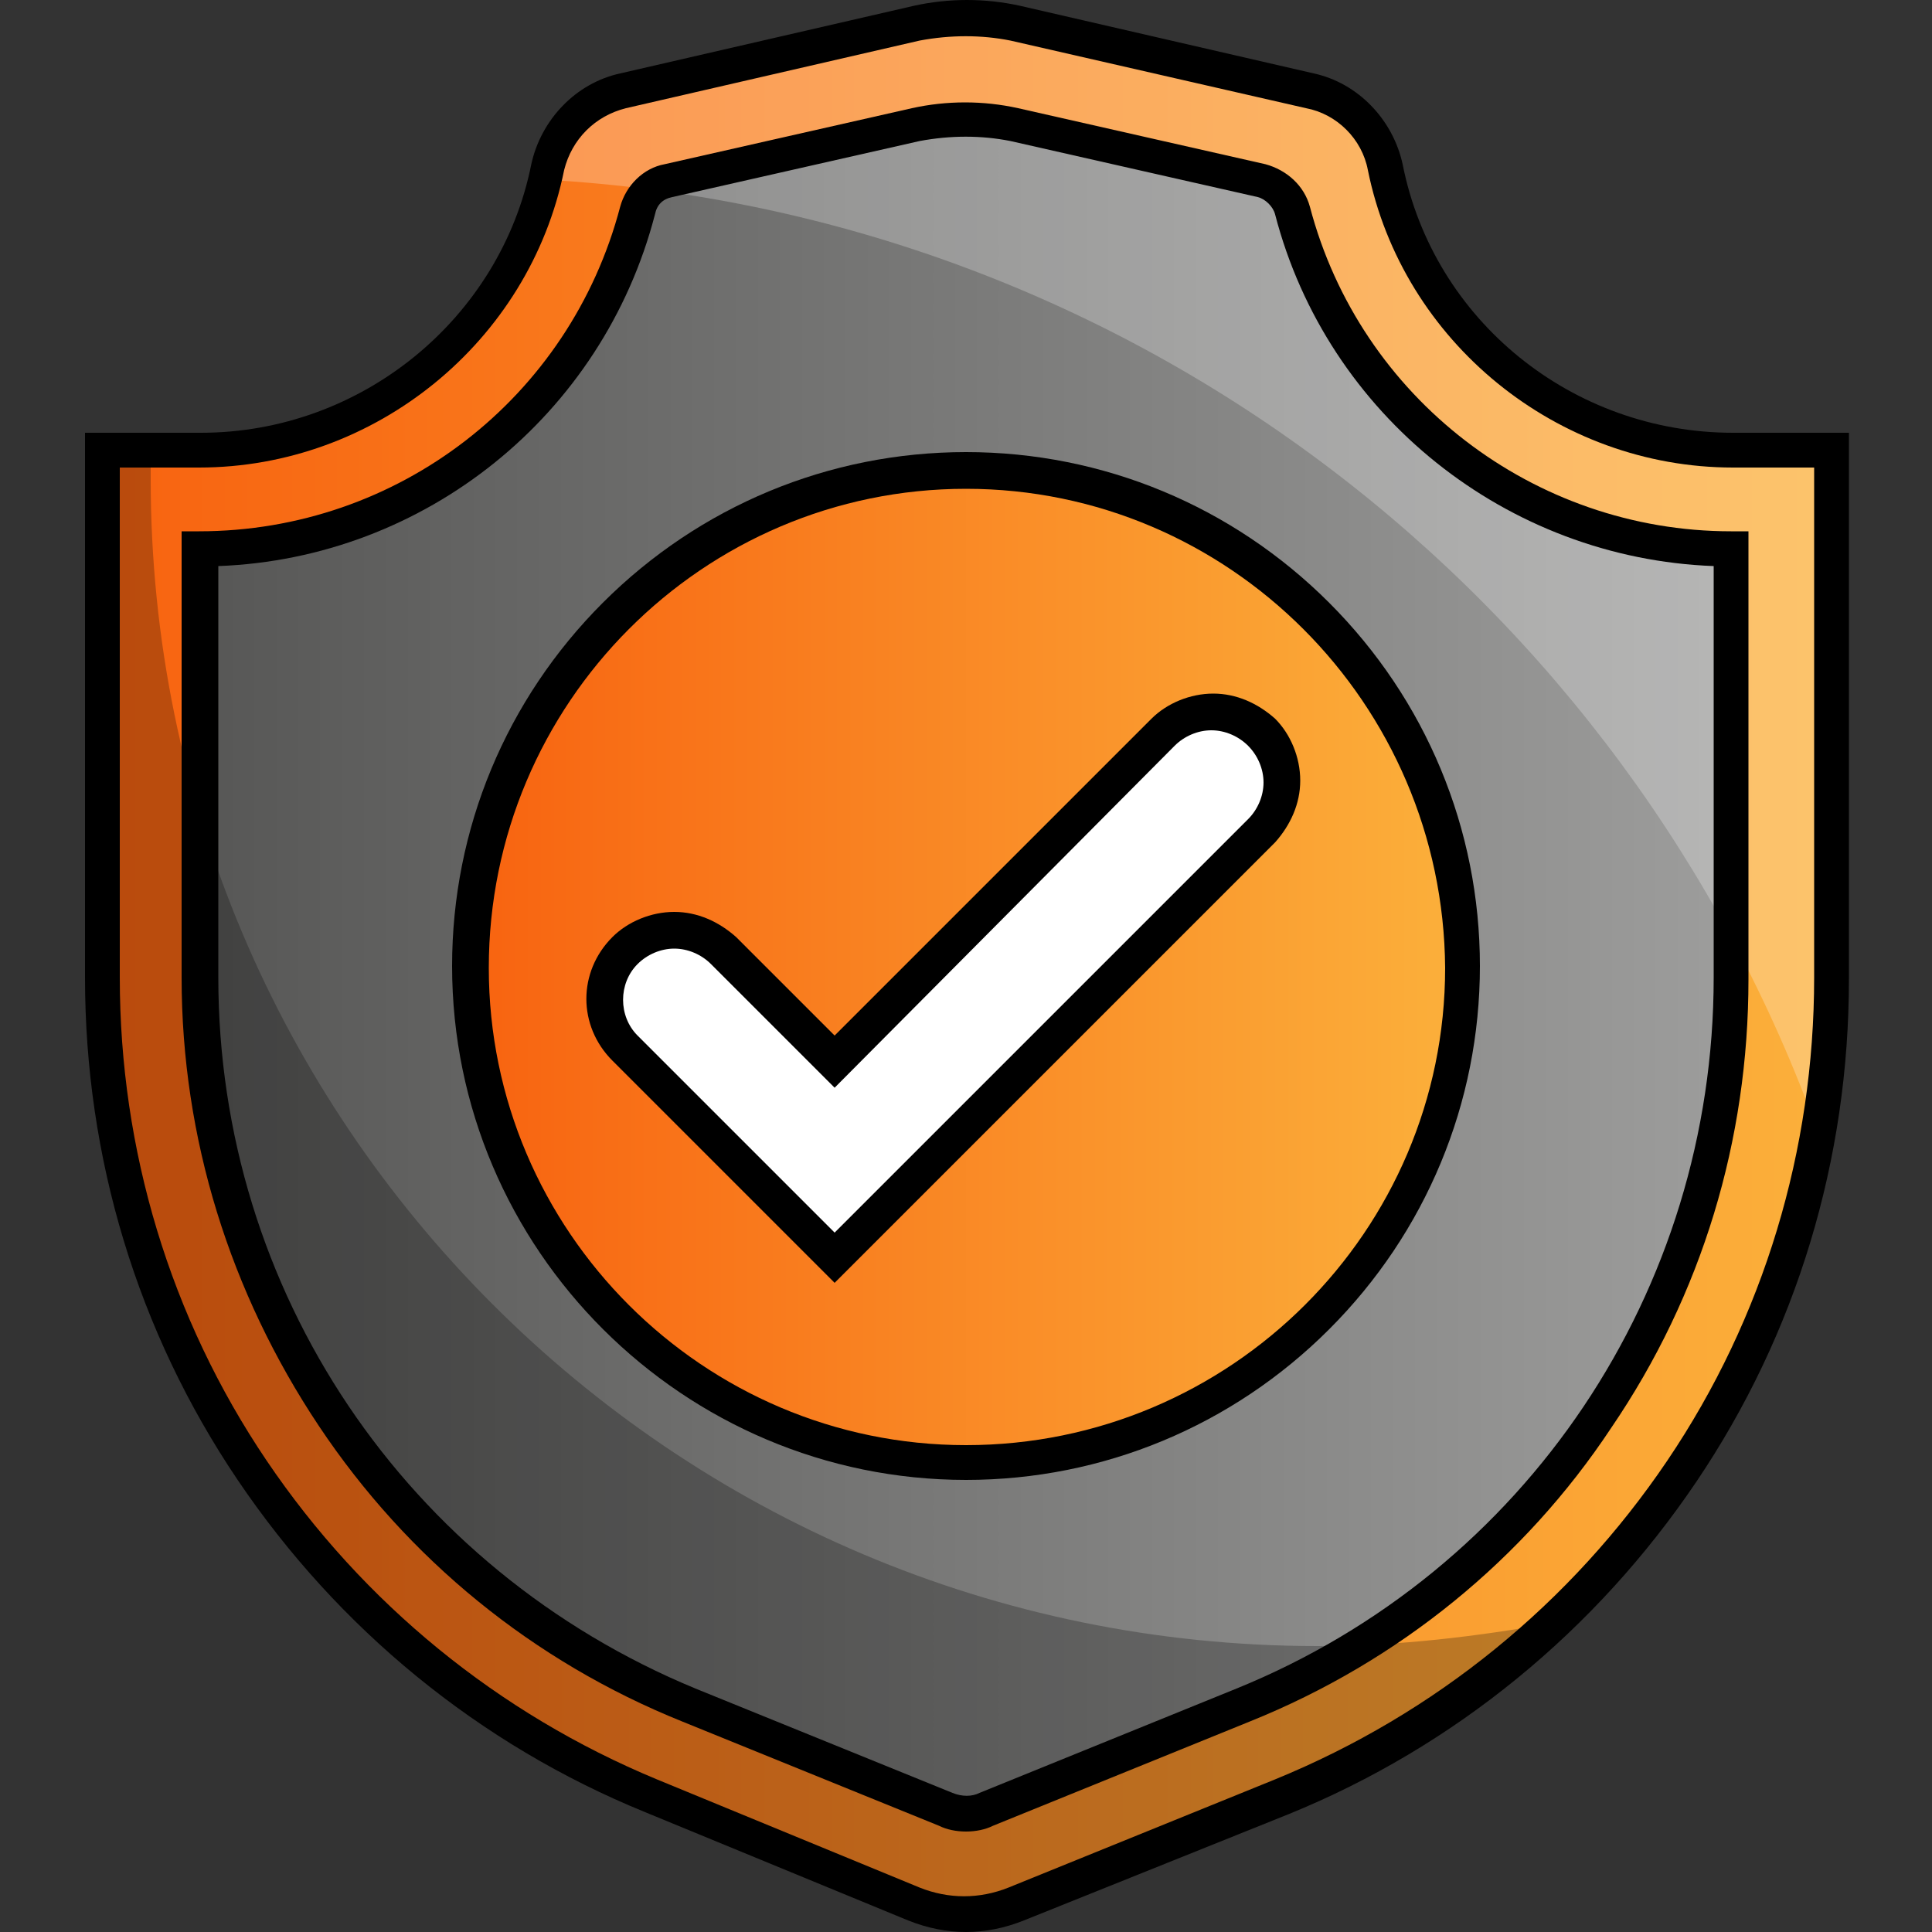 <?xml version="1.0" encoding="utf-8"?>
<!-- Generator: Adobe Illustrator 28.1.0, SVG Export Plug-In . SVG Version: 6.00 Build 0)  -->
<svg version="1.1" id="Artes" xmlns="http://www.w3.org/2000/svg" xmlns:xlink="http://www.w3.org/1999/xlink" x="0px" y="0px"
	 viewBox="0 0 100 100" style="enable-background:new 0 0 100 100;" xml:space="preserve">
<rect x="0" y="0" width="100" height="100" fill="#333333" stroke="none"/>
<style type="text/css">
	.st0{fill:url(#SVGID_1_);}
	.st1{opacity:0.15;}
	.st2{fill:url(#SVGID_00000003807584134303701130000006338166723649803710_);}
	.st3{fill:url(#SVGID_00000144336073367246038070000016924895087264674181_);}
	.st4{opacity:0.25;}
	.st5{opacity:0.25;fill:#FFFFFF;}
	.st6{fill:url(#SVGID_00000165929657149461779290000007990620228700627863_);}
	.st7{fill:url(#SVGID_00000094581190491731988580000015285295697738657922_);}
	.st8{fill:url(#SVGID_00000003083922633711899210000010104110662676728998_);}
	.st9{fill:url(#SVGID_00000106851606760352114300000010631209009884674744_);}
	.st10{opacity:0.35;fill:#FFFFFF;}
	.st11{fill:#FFFFFF;}
	.st12{fill:none;}
	.st13{fill:url(#SVGID_00000115498377146526635950000013141099768048522130_);}
	.st14{fill:url(#SVGID_00000132810145288990515270000002057839468478467741_);}
	.st15{fill:url(#SVGID_00000129895288279005794780000009901108276706091917_);}
	.st16{fill:url(#SVGID_00000157278698031220042880000005913541541886776456_);}
	.st17{fill:url(#SVGID_00000014628769984565767030000014797755719150035131_);}
	.st18{fill:url(#SVGID_00000093865581364319668290000014580956540262773161_);}
	.st19{fill:url(#SVGID_00000023999202356884609910000012310270625456718270_);}
	.st20{fill:url(#SVGID_00000040571716783766333410000006377213509802768536_);}
	.st21{fill:url(#SVGID_00000134963476036572650440000006526913339546244254_);}
	.st22{fill-rule:evenodd;clip-rule:evenodd;fill:url(#SVGID_00000039855927403404985530000015480689074724591543_);}
	.st23{fill-rule:evenodd;clip-rule:evenodd;fill:url(#SVGID_00000146458387792930705960000000201596153115549612_);}
	.st24{opacity:0.25;fill-rule:evenodd;clip-rule:evenodd;fill:#FFFFFF;}
	.st25{opacity:0.25;fill-rule:evenodd;clip-rule:evenodd;}
	.st26{fill:url(#SVGID_00000014615239904531909450000017893913781894346426_);}
	.st27{fill:url(#SVGID_00000116924049260046339420000018028569482671741362_);}
	.st28{fill:url(#SVGID_00000071517913120742315440000004137716551170692507_);}
	.st29{fill:url(#SVGID_00000025444537133627972960000013557716377109104283_);}
	.st30{fill:url(#SVGID_00000101824844835438265460000010156157490976289176_);}
	.st31{fill:url(#SVGID_00000057141328638748700610000005341311075561015181_);}
	.st32{fill:url(#SVGID_00000088851739070704409960000012919112620876571534_);}
	.st33{fill:url(#SVGID_00000163762647933588235040000003281295757168047025_);}
	.st34{fill:url(#SVGID_00000173879345386540043210000015246830643098870695_);}
	.st35{fill:url(#SVGID_00000073002604474980817540000004925350971705890726_);}
	.st36{fill:url(#SVGID_00000072977618845384018460000004324700359208027776_);}
	.st37{fill-rule:evenodd;clip-rule:evenodd;fill:url(#SVGID_00000158722965708849143980000012757649694996666778_);}
	.st38{fill:url(#SVGID_00000182525314857043062480000001505626532605822652_);}
	.st39{fill:url(#SVGID_00000083794166359203383130000000903352704418021558_);}
	.st40{fill-rule:evenodd;clip-rule:evenodd;}
	.st41{fill:url(#SVGID_00000084513630292713040900000008526920190652237971_);}
	.st42{clip-path:url(#SVGID_00000002347459548604243300000011791503967567820476_);}
	.st43{fill:url(#SVGID_00000054953985088509637230000003197559693645686971_);}
	.st44{fill:url(#SVGID_00000036964751724543207900000017856994825057120955_);}
	.st45{fill:url(#SVGID_00000160883637214390675430000014749868606391874991_);}
	.st46{fill:url(#SVGID_00000013899291586373472550000006872011288914544547_);}
	.st47{clip-path:url(#SVGID_00000155869302139712958040000007159554070469729470_);}
	.st48{fill:url(#SVGID_00000077323117425365695110000003645905819694671028_);}
	.st49{fill:url(#SVGID_00000124152253319010707920000018170347601578468770_);}
	.st50{fill:url(#SVGID_00000181801486049616526850000011707099059365320360_);}
	.st51{fill:url(#SVGID_00000134217220149546821640000015843250331180708543_);}
	.st52{fill:url(#SVGID_00000155857494664350098730000012887577403901017251_);}
	.st53{fill:url(#SVGID_00000173129911636082894700000002228359836229425580_);}
	.st54{fill:url(#SVGID_00000094592289260335724540000013097482372223915670_);}
	.st55{fill:url(#SVGID_00000146478830342779344500000003542536012878922163_);}
	.st56{fill:url(#SVGID_00000114783315458059664010000013780101196575600014_);}
	.st57{fill:url(#SVGID_00000130641340222681214050000016329191857580837804_);}
	.st58{fill:url(#SVGID_00000054242752362606505910000012431038648756336568_);}
	.st59{fill:url(#SVGID_00000123424048462891673660000014241064160891365567_);}
	.st60{fill:url(#SVGID_00000134213447076687076560000001408781177979712410_);}
	.st61{fill:url(#SVGID_00000026144268004951689010000000839999485179495601_);}
	.st62{fill:url(#SVGID_00000108281019334810925520000005639968704887540126_);}
	.st63{fill:url(#SVGID_00000091700876867525233130000011474254331421492388_);}
	.st64{clip-path:url(#SVGID_00000167359478033001886780000006892213889701531307_);}
	.st65{fill:url(#SVGID_00000126322711811074362260000009118090213968339608_);}
	.st66{fill:url(#SVGID_00000000218160600037281570000005604920457473299123_);}
	.st67{fill:url(#SVGID_00000181088902003578241050000001790746766120391075_);}
	.st68{fill:url(#SVGID_00000032606862945718343480000008811301211836952491_);}
	.st69{fill:url(#SVGID_00000054963315701766484190000006824752709805341625_);}
</style>
<g>
	<g>
		<linearGradient id="SVGID_1_" gradientUnits="userSpaceOnUse" x1="94.745" y1="49.997" x2="5.255" y2="49.997">
			<stop  offset="2.717173e-06" style="stop-color:#FBB03B"/>
			<stop  offset="1" style="stop-color:#F86310"/>
		</linearGradient>
		<path class="st0" d="M33.7,93c-8.4-3.4-15.6-9.3-20.7-16.8c-5.1-7.6-7.8-16.4-7.8-25.5V23.3h5.1c8.7,0,16.3-6.2,18-14.7l0,0
			c0.4-2,1.9-3.5,3.9-4l15.2-3.5c1.7-0.4,3.4-0.4,5.1,0l15.2,3.5c2,0.4,3.5,2,3.9,4v0c1.7,8.5,9.3,14.7,18,14.7h5.1v27.3
			c0,9.1-2.7,17.9-7.8,25.5C81.9,83.7,74.7,89.5,66.3,93l-13.6,5.6c-1.7,0.7-3.6,0.7-5.3,0L33.7,93z"/>
		
			<linearGradient id="SVGID_00000098214914591071660460000006580392438508360839_" gradientUnits="userSpaceOnUse" x1="89.65" y1="50.027" x2="10.35" y2="50.027">
			<stop  offset="9.057242e-07" style="stop-color:#9D9D9C"/>
			<stop  offset="1" style="stop-color:#575756"/>
		</linearGradient>
		<path style="fill:url(#SVGID_00000098214914591071660460000006580392438508360839_);" d="M65.3,9.3L52.5,6.4
			c-1.7-0.4-3.4-0.4-5.1,0L34.7,9.3c-0.8,0.2-1.4,0.8-1.6,1.6C30.4,21,21.3,28.4,10.4,28.4v22.2c0,16.5,10,31.4,25.3,37.6l13.3,5.4
			c0.7,0.3,1.4,0.3,2.1,0l13.3-5.4C79.7,82,89.6,67.2,89.6,50.6V28.4c-10.9,0-20.1-7.4-22.7-17.5C66.7,10.1,66.1,9.5,65.3,9.3z"/>
		
			<linearGradient id="SVGID_00000021816704343622707630000010271957781267836862_" gradientUnits="userSpaceOnUse" x1="75.66" y1="49.995" x2="24.34" y2="49.995">
			<stop  offset="2.717173e-06" style="stop-color:#FBB03B"/>
			<stop  offset="1" style="stop-color:#F86310"/>
		</linearGradient>
		<path style="fill-rule:evenodd;clip-rule:evenodd;fill:url(#SVGID_00000021816704343622707630000010271957781267836862_);" d="
			M50,75.7c-14.1,0-25.6-11.5-25.6-25.6c0-14.2,11.5-25.7,25.6-25.7c14.2,0,25.7,11.5,25.7,25.7C75.7,64.2,64.2,75.7,50,75.7z"/>
		<path class="st11" d="M43.2,65.1L32.4,54.3c-1.4-1.4-1.4-3.7,0-5.1c1.4-1.4,3.7-1.4,5.1,0l5.8,5.8l17-17c1.4-1.4,3.7-1.4,5.1,0
			c1.4,1.4,1.4,3.7,0,5.1L43.2,65.1z"/>
		<path class="st4" d="M68.2,85.2c-33.4,0-60.4-27.1-60.4-60.4c0-0.5,0-0.9,0-1.4H5.3v27.3c0,9.1,2.7,17.9,7.8,25.5
			c5.1,7.6,12.2,13.4,20.7,16.8l13.6,5.6c1.7,0.7,3.6,0.7,5.3,0L66.3,93c5.3-2.1,10-5.2,14.1-9C76.5,84.7,72.4,85.2,68.2,85.2z"/>
		<path class="st5" d="M94.1,58.6c0.5-2.6,0.7-5.2,0.7-7.9V23.3h-5.1c-8.7,0-16.3-6.2-18-14.7l0,0c-0.4-2-1.9-3.5-3.9-4L52.5,1.2
			c-1.7-0.4-3.4-0.4-5.1,0L32.2,4.7c-2,0.4-3.5,2-3.9,4l0,0c0,0.2-0.1,0.4-0.1,0.6C58.7,11,84.2,31.1,94.1,58.6z"/>
		<path d="M50,76.6c-14.6,0-26.6-11.9-26.6-26.6c0-7.1,2.8-13.8,7.8-18.8c5-5,11.7-7.8,18.8-7.8c7.1,0,13.8,2.8,18.8,7.8
			s7.8,11.7,7.8,18.8c0,7.1-2.8,13.8-7.8,18.8C63.8,73.8,57.1,76.6,50,76.6z M50,25.3c-13.6,0-24.7,11.1-24.7,24.8
			c0,13.6,11.1,24.7,24.7,24.7c13.7,0,24.8-11.1,24.8-24.7C74.7,36.4,63.6,25.3,50,25.3z"/>
		<path d="M43.2,66.4L31.7,54.9c-1.8-1.8-1.8-4.6,0-6.4c0.8-0.8,2-1.3,3.2-1.3c1.2,0,2.3,0.5,3.2,1.3l5.1,5.1l16.4-16.4
			c0.8-0.8,2-1.3,3.2-1.3c1.2,0,2.3,0.5,3.2,1.3c0.8,0.8,1.3,2,1.3,3.2c0,1.2-0.5,2.3-1.3,3.2L43.2,66.4z M34.9,49.1
			c-0.7,0-1.4,0.3-1.9,0.8c-1,1-1,2.7,0,3.7l10.2,10.2l21.4-21.4c0.5-0.5,0.8-1.2,0.8-1.9c0-0.7-0.3-1.4-0.8-1.9
			c-0.5-0.5-1.2-0.8-1.9-0.8c-0.7,0-1.4,0.3-1.9,0.8L43.2,56.3l-6.4-6.4C36.3,49.4,35.6,49.1,34.9,49.1z"/>
		<path d="M50,100c-1,0-2-0.2-3-0.6l-13.6-5.6c-8.6-3.5-15.9-9.5-21.1-17.2c-5.2-7.7-7.9-16.7-7.9-26V22.4h6
			c8.3,0,15.5-5.9,17.1-13.9c0.5-2.3,2.3-4.2,4.6-4.7l15.2-3.5c1.8-0.4,3.7-0.4,5.5,0L68,3.8c2.3,0.5,4.1,2.4,4.6,4.7
			c1.6,8.1,8.8,13.9,17.1,13.9h6v28.3c0,9.3-2.7,18.3-7.9,26c-5.2,7.7-12.5,13.7-21.1,17.2L53,99.4C52,99.8,51,100,50,100z M34,92.1
			l13.6,5.6c1.5,0.6,3.1,0.6,4.6,0L66,92.1c8.3-3.4,15.3-9.1,20.3-16.5c5-7.4,7.6-16.1,7.6-25V24.2h-4.2c-9.1,0-17.1-6.5-18.9-15.4
			c-0.3-1.6-1.6-2.9-3.2-3.2L52.3,2.1c-1.5-0.3-3.1-0.3-4.7,0L32.4,5.6c-1.6,0.4-2.8,1.6-3.2,3.2c-1.8,8.9-9.8,15.4-18.9,15.4H6.2
			v26.4c0,8.9,2.6,17.6,7.6,25C18.8,83,25.8,88.7,34,92.1z"/>
		<path d="M50,94.8c-0.5,0-1-0.1-1.4-0.3l-13.3-5.4c-7.7-3.1-14.2-8.4-18.8-15.3c-4.6-6.9-7.1-14.9-7.1-23.2V27.5h0.9
			c10.3,0,19.2-6.9,21.8-16.8c0.3-1.1,1.2-2,2.3-2.2l12.8-2.9c1.8-0.4,3.7-0.4,5.5,0l12.8,2.9c1.1,0.3,2,1.1,2.3,2.2
			c2.6,9.9,11.6,16.8,21.8,16.8h0.9v23.2c0,8.3-2.4,16.3-7.1,23.2C78.9,80.7,72.4,86,64.7,89.1l-13.3,5.4C51,94.7,50.5,94.8,50,94.8
			z M11.3,29.3v21.3c0,16.2,9.7,30.6,24.7,36.8l13.3,5.4c0.5,0.2,1,0.2,1.4,0L64,87.4c15-6.1,24.7-20.6,24.7-36.8V29.3
			c-10.7-0.4-20-7.8-22.7-18.2c-0.1-0.4-0.5-0.8-0.9-0.9L52.3,7.3c-1.5-0.3-3.1-0.3-4.7,0l-12.8,2.9c-0.5,0.1-0.8,0.4-0.9,0.9
			C31.2,21.5,22,28.9,11.3,29.3z"/>
	</g>
	<rect y="0" class="st12" width="100" height="100"/>
</g>
</svg>
